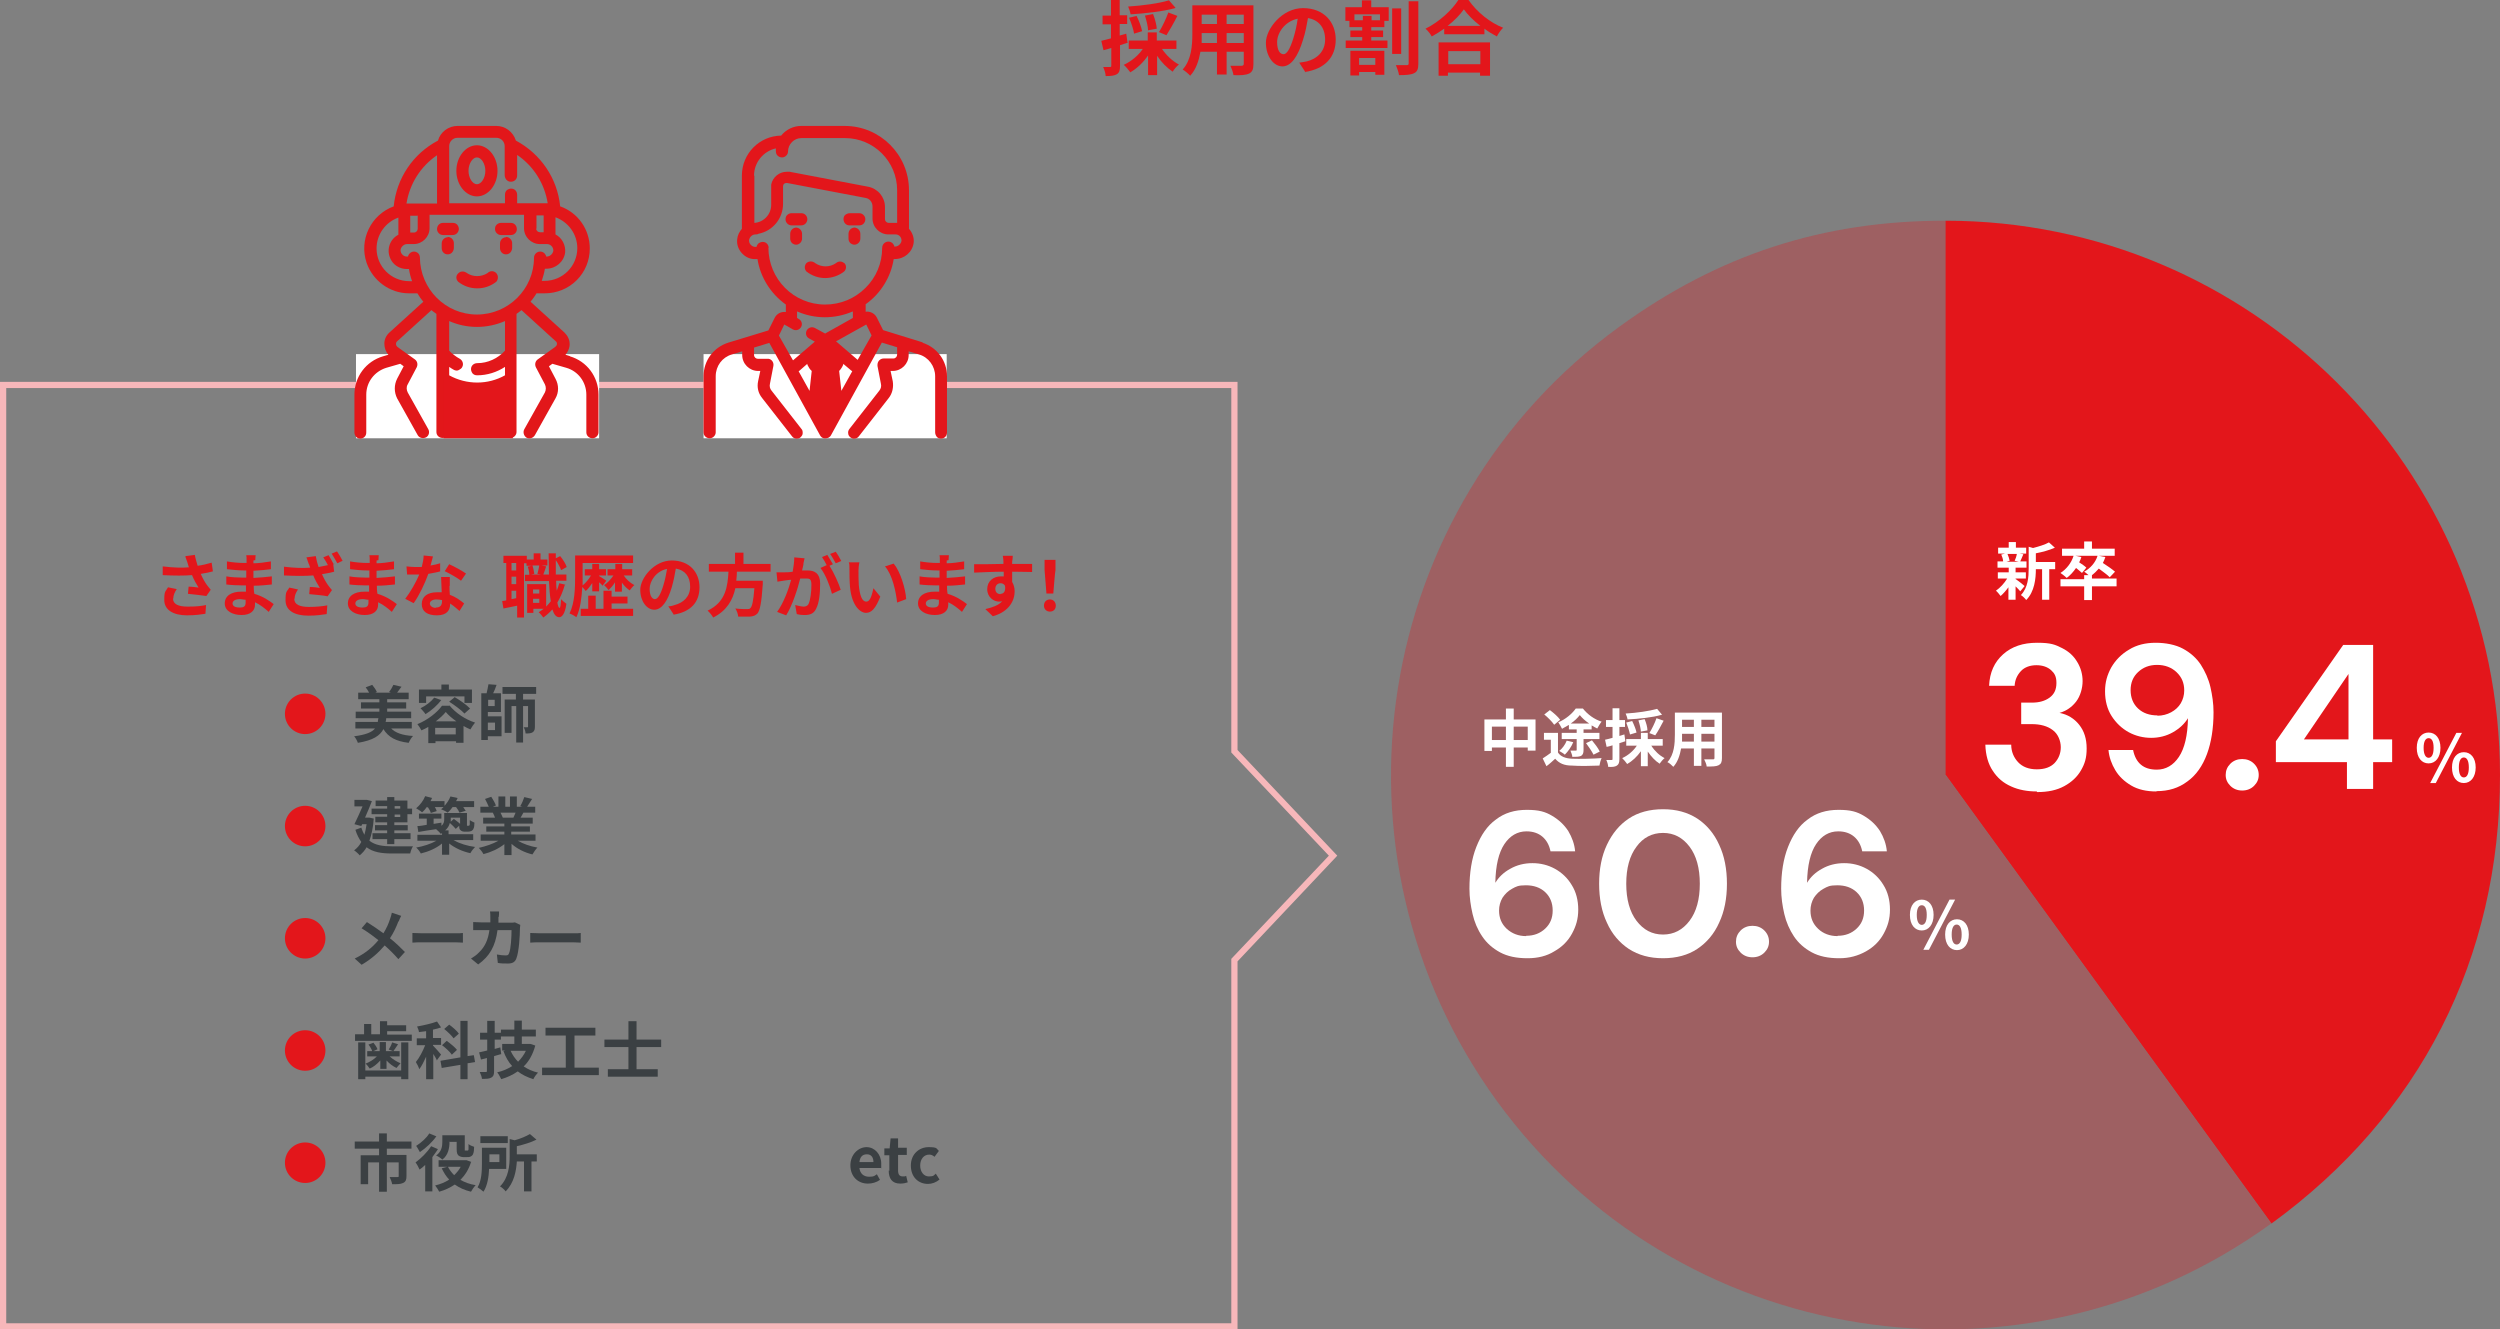<?xml version="1.0" encoding="UTF-8"?>
<svg xmlns="http://www.w3.org/2000/svg" xmlns:xlink="http://www.w3.org/1999/xlink" version="1.1" viewBox="0 0 802 426.5">
  <rect x="0" y="0" width="802" height="426.5" fill="#808080" stroke="none"/>
  <defs>
    <style>
      .cls-1 {
        fill: none;
      }

      .cls-2 {
        fill: #e2171a;
      }

      .cls-3 {
        fill: #3b4043;
      }

      .cls-4 {
        fill: #f7b7ba;
      }

      .cls-5, .cls-6 {
        isolation: isolate;
      }

      .cls-7 {
        fill: #fff;
      }

      .cls-8, .cls-6 {
        fill: #e3161b;
      }

      .cls-9 {
        clip-path: url(#clippath);
      }

      .cls-6 {
        opacity: .3;
      }
    </style>
    <clipPath id="clippath">
      <rect class="cls-1" x="91.4" y="222.5" width="13" height="162"/>
    </clipPath>
  </defs>
  <!-- Generator: Adobe Illustrator 28.6.0, SVG Export Plug-In . SVG Version: 1.2.0 Build 709)  -->
  <g>
    <g id="_レイヤー_1" data-name="レイヤー_1">
      <g>
        <g>
          <path class="cls-1" d="M0,426.5V122.5h397v118.1l32,33.9-32,33.9v118.1H0Z"/>
          <path class="cls-4" d="M395,424.5v-116.9l31.3-33.1-31.3-33.1v-116.9H2v300h393M397,426.5H0V122.5h397v118.1l32,33.9-32,33.9v118.1Z"/>
          <path class="cls-3" d="M125.4,233.6c1.4,1.5,3.7,2.3,7.1,2.5-.5.5-1.1,1.5-1.4,2.2-4.1-.5-6.5-1.8-8.1-4.4-1.1,2.1-3.3,3.6-8.2,4.4-.2-.6-.7-1.6-1.2-2.1,3.8-.5,5.7-1.3,6.7-2.5h-6.3v-2.1h7.2c0-.4.1-.8.2-1.2h-7.3v-2.1h7.6v-1h-5.9v-2h5.9v-1h-6.8v-2.1h3.5c-.3-.6-.7-1.2-1.1-1.7l2.1-.8c.6.7,1.2,1.6,1.5,2.3l-.5.2h5l-.6-.2c.5-.6,1.1-1.6,1.4-2.3l2.6.6c-.5.7-1,1.3-1.4,1.9h3.7v2.1h-6.9v1h6.1v2h-6.1v1h7.7v2.1h-8c0,.4-.1.8-.2,1.2h8.4v2.1h-6.6Z"/>
          <path class="cls-3" d="M144.1,226.2c2.1,2.6,5.2,4.6,8.3,5.6-.5.6-1.1,1.5-1.5,2.2-.7-.3-1.5-.7-2.2-1.1v5.4h-2.4v-.5h-6.6v.6h-2.3v-5.2c-.7.4-1.5.8-2.2,1.1-.3-.6-.9-1.5-1.3-2,3.3-1.3,6.4-3.8,7.9-5.9h2.4ZM136.7,225.5h-2.3v-4.3h7.2v-1.6h2.4v1.6h7.4v4.3h-2.4v-2.1h-12.3v2.1ZM141.6,224.5c-1.3,1.8-3.3,3.5-5.1,4.6-.3-.5-1.2-1.5-1.6-1.9,1.7-.8,3.4-2.1,4.4-3.4l2.3.8ZM146.2,235.6v-2.1h-6.6v2.1h6.6ZM146.4,231.4c-1.4-1-2.6-2-3.4-3-.8,1-1.9,2-3.2,3h6.6ZM145.8,223.6c1.7,1,3.9,2.5,5,3.7l-1.8,1.6c-1-1.1-3.2-2.7-4.9-3.8l1.7-1.4Z"/>
          <path class="cls-3" d="M156.5,229.8h4.4v6.4h-4.4v1.2h-2.1v-15h1.7c.2-1,.5-2.1.6-2.9l2.6.2c-.3.9-.7,1.9-1.1,2.7h2.5v6h-4.2v1.3ZM158.7,224.5h-2.1v2h2.1v-2ZM156.5,231.8v2.4h2.3v-2.4h-2.3ZM167.8,222.6v1.8h3.8v8.6c0,.9-.1,1.5-.7,1.9-.6.4-1.3.4-2.3.4,0-.6-.3-1.5-.6-2,.5,0,1,0,1.2,0s.2,0,.2-.3v-6.5h-1.6v11.7h-2.2v-11.7h-1.5v8.6h-2.2v-10.7h3.6v-1.8h-4.3v-2.2h10.8v2.2h-4.3Z"/>
          <path class="cls-3" d="M119.9,262.6c-.2,2.9-.7,5.2-1.4,7.1,1.9,1.5,4.4,1.8,7.3,1.8,1.2,0,5.2,0,6.7,0-.4.5-.8,1.7-.9,2.3h-5.8c-3.4,0-6.1-.4-8.2-2-.6,1.1-1.4,1.9-2.2,2.6-.4-.5-1.3-1.3-1.8-1.6.9-.7,1.7-1.5,2.3-2.7-.7-1-1.4-2.3-1.9-3.9l1.9-.7c.3.9.6,1.6,1,2.3.3-1,.5-2.1.7-3.4h-1.4l-.3.6-2.2-.6c.9-1.8,1.8-3.9,2.6-5.7h-2.6v-2.1h4c0,0,1.6.4,1.6.4-.6,1.6-1.4,3.5-2.2,5.3h1.4c0,0,1.4.3,1.4.3ZM124.2,258.6h-3.7v-1.8h3.7v-1.1h2.3v1.1h4.2v2.6h1.5v1.8h-1.5v2.6h-4.2v.9h4.3v1.7h-4.3v.9h5.2v1.9h-5.2v1.6h-2.3v-1.6h-4.7v-1.9h4.7v-.9h-3.9v-1.7h3.9v-.9h-3.8v-1.8h3.8v-.8h-5v-1.8h5v-.8ZM126.6,258.6v.8h1.8v-.8h-1.8ZM128.4,261.3h-1.8v.8h1.8v-.8Z"/>
          <path class="cls-3" d="M137,258.8c-.5.7-1,1.3-1.6,1.8-.4-.4-1.4-1-1.9-1.3,1.2-1,2.3-2.4,2.9-3.9l2.2.6c-.1.3-.3.6-.5,1h4.5v1.5c.8-.9,1.5-1.9,1.9-3l2.3.5c-.1.3-.3.7-.5,1h5.8v1.9h-3.5c.3.4.6.9.8,1.2l-2,.6c-.2-.5-.6-1.2-1.1-1.8h-1.1c-.5.7-1,1.3-1.6,1.8-.5-.4-1.5-.9-2.1-1.1.3-.2.5-.4.8-.7h-2.8c.3.5.5.9.6,1.3l-1.9.6c-.1-.5-.5-1.2-.9-1.8h-.3ZM145.7,269.6c1.7,1,4.3,1.8,6.7,2.1-.5.5-1.2,1.4-1.5,2-2.4-.5-4.9-1.6-6.8-3.1v3.6h-2.3v-3.6c-1.8,1.5-4.3,2.6-6.8,3.2-.3-.6-1-1.5-1.5-1.9,2.3-.4,4.8-1.2,6.5-2.2h-6.1v-1.9h7.9v-.5c-.1,0-.2.1-.4.2-.3-.4-1-1.1-1.5-1.5-2.1.3-4.1.6-5.7.9l-.3-1.9c.8,0,1.9-.2,3-.4v-2h-2.5v-1.6h7.2v1.6h-2.5v1.7l2.5-.4v1c.8-.6.9-1.4.9-2.1v-2h7.3v3.5c0,.3,0,.5,0,.6,0,0,0,0,.2,0h.3c.1,0,.2,0,.2,0,0,0,.1-.2.2-.4,0-.2,0-.7,0-1.4.4.3,1.1.6,1.5.8,0,.8-.1,1.6-.3,1.9-.1.4-.4.6-.7.8-.3.1-.7.2-1.1.2h-1c-.5,0-1-.1-1.4-.5-.3-.3-.4-.6-.4-1.4l-1.1,1c-.4-.5-1.2-1.3-1.9-1.9-.2.9-.7,1.7-1.5,2.4h1.1v1.2h7.9v1.9h-6.3ZM144.6,262.3v.5c0,.3,0,.5,0,.8l1-.9c.6.5,1.4,1,2,1.6v-2h-2.9Z"/>
          <path class="cls-3" d="M166.1,269.7c1.7,1,4,1.8,6.3,2.2-.5.5-1.2,1.5-1.6,2.2-2.5-.6-4.9-1.8-6.7-3.4v3.6h-2.3v-3.5c-1.9,1.5-4.3,2.6-6.7,3.2-.3-.6-1-1.5-1.5-2,2.2-.5,4.6-1.3,6.3-2.3h-5.7v-2h7.6v-.9h-5.8v-1.7h5.8v-.9h-6.8v-1.9h3.8c-.2-.5-.4-1.1-.7-1.6h.2s-4.2,0-4.2,0v-1.9h2.7c-.3-.8-.8-1.7-1.2-2.5l2-.7c.6.9,1.2,2,1.5,2.8l-1,.4h1.8v-3.3h2.2v3.3h1.5v-3.3h2.2v3.3h1.8l-.7-.2c.5-.8,1-2,1.3-2.9l2.5.6c-.6.9-1.1,1.8-1.6,2.5h2.6v1.9h-3.8c-.3.6-.6,1.1-.9,1.6h3.9v1.9h-6.9v.9h6v1.7h-6v.9h7.8v2h-5.8ZM160.6,260.8c.3.5.5,1.1.7,1.5h-.3c0,0,3.7,0,3.7,0,.2-.5.5-1.1.7-1.6h-4.8Z"/>
          <path class="cls-3" d="M127.8,295.6c-.6,1.6-1.5,3.6-2.7,5.4,1.8,1.4,3.4,3,4.8,4.4l-2.1,2.3c-1.4-1.6-2.8-3-4.4-4.4-1.8,2.1-4.1,4.3-7.4,6.2l-2.2-2c3.3-1.6,5.6-3.5,7.6-5.9-1.4-1.1-3.4-2.6-5.4-3.8l1.7-2c1.6,1,3.7,2.4,5.3,3.6,1-1.6,1.7-3.2,2.2-4.8.2-.5.4-1.3.5-1.8l3,1c-.3.5-.6,1.3-.8,1.8Z"/>
          <path class="cls-3" d="M135.5,299.4h10.7c.9,0,1.8,0,2.3-.1v3.1c-.5,0-1.5-.1-2.3-.1h-10.7c-1.1,0-2.5,0-3.2.1v-3.1c.7,0,2.2.1,3.2.1Z"/>
          <path class="cls-3" d="M159.9,294.2c0,.6,0,1.2,0,1.8h3.8c.5,0,1,0,1.5-.1l1.7.8c0,.3-.1.8-.1,1.1,0,2.2-.3,7.7-1.2,9.8-.4,1-1.2,1.5-2.6,1.5s-2.3,0-3.3-.2l-.3-2.7c1,.2,2,.3,2.8.3s.9-.2,1.1-.7c.6-1.3.8-5.3.8-7.4h-4.5c-.7,5.3-2.6,8.4-6.2,11l-2.3-1.9c.8-.5,1.8-1.1,2.6-2,1.9-1.8,2.9-4.1,3.3-7.1h-2.6c-.7,0-1.8,0-2.6,0v-2.6c.8,0,1.9.1,2.6.1h2.9c0-.6,0-1.1,0-1.7s0-1.4-.1-1.8h2.9c0,.5,0,1.3-.1,1.8Z"/>
          <path class="cls-3" d="M173.3,299.4h10.7c.9,0,1.8,0,2.3-.1v3.1c-.5,0-1.5-.1-2.3-.1h-10.7c-1.1,0-2.5,0-3.2.1v-3.1c.7,0,2.2.1,3.2.1Z"/>
          <path class="cls-3" d="M132.1,331.8v2.1h-18.2v-2.1h2.9v-3.3h2.3v3.3h2.8v-4.2h2.3v1.3h6.1v1.9h-6.1v1.1h7.9ZM128.7,334.4h2.3v11.8h-2.3v-.8h-11.5v.8h-2.3v-11.8h2.3v9h11.5v-9ZM121.9,340.3c-1,1.1-2.1,2-3.3,2.5-.3-.5-.9-1.2-1.3-1.6,1.3-.5,2.6-1.3,3.6-2.3h-3.1v-1.7h1.6c-.2-.6-.7-1.5-1.2-2.1l1.6-.6c.5.6,1.1,1.5,1.3,2.1l-1.3.6h2v-2.9h2v2.9h2.3l-1.4-.5c.4-.6.9-1.6,1.1-2.3l1.9.6c-.5.8-1.1,1.6-1.5,2.2h2v1.7h-3.2c1,.9,2.3,1.7,3.5,2.2-.4.4-1,1.1-1.3,1.5-1.1-.5-2.3-1.4-3.2-2.4v2.7h-2v-2.7Z"/>
          <path class="cls-3" d="M140.2,340.3c-.2-.6-.7-1.4-1.2-2.2v8.1h-2.3v-7.2c-.7,1.5-1.4,3-2.2,4-.2-.7-.7-1.7-1.1-2.3,1.1-1.3,2.2-3.4,3-5.4h-2.7v-2.2h3v-2.3c-.8.1-1.5.2-2.3.3,0-.5-.4-1.3-.6-1.8,2.3-.4,4.8-1,6.4-1.6l1.3,1.9c-.8.3-1.7.5-2.6.7v2.7h2.6v2.2h-2.6v.2c.6.6,2.2,2.4,2.6,2.9l-1.4,1.9ZM150,341.2v5h-2.3v-4.6l-6,1-.4-2.3,6.4-1.1v-11.7h2.3v11.3l2-.3.4,2.2-2.4.4ZM145,338.4c-.6-.9-2-2.2-3.2-3.1l1.5-1.4c1.1.8,2.6,2,3.3,2.9l-1.6,1.5ZM145.5,333.1c-.6-.9-1.9-2.1-3-3l1.6-1.4c1.1.8,2.5,2,3.1,2.9l-1.7,1.5Z"/>
          <path class="cls-3" d="M160.6,338.2c-.7.2-1.4.4-2.1.6v4.8c0,1.2-.2,1.7-.9,2.1-.7.4-1.6.4-3,.4,0-.6-.4-1.5-.7-2.2.8,0,1.6,0,1.9,0s.4,0,.4-.4v-4.1l-1.9.5-.6-2.3c.7-.2,1.6-.3,2.6-.6v-3.5h-2.3v-2.2h2.3v-3.8h2.4v3.8h2v2.2h-2v3l1.8-.5.3,2.2ZM171.7,335.5c-.8,2.8-2,5-3.7,6.6,1.3.9,2.9,1.6,4.6,2-.5.5-1.2,1.4-1.5,2.1-1.9-.6-3.6-1.4-5-2.5-1.6,1.1-3.3,1.9-5.3,2.5-.3-.6-.8-1.6-1.3-2.2,1.8-.4,3.4-1.1,4.8-2-1.2-1.3-2.1-2.9-2.8-4.8l.6-.2h-1v-2.1h3.9v-2.4h-4.3v-2.2h4.3v-2.9h2.4v2.9h4.5v2.2h-4.5v2.4h2.8c0,0,1.5.5,1.5.5ZM163.8,337.1c.6,1.3,1.4,2.5,2.4,3.5,1-1,1.9-2.2,2.5-3.5h-4.9Z"/>
          <path class="cls-3" d="M192.1,342.5v2.4h-18.2v-2.4h7.6v-10.3h-6.5v-2.5h16v2.5h-6.7v10.3h7.8Z"/>
          <path class="cls-3" d="M204.2,335.9v7.1h6.8v2.4h-16v-2.4h6.6v-7.1h-7.7v-2.4h7.7v-5.9h2.6v5.9h7.9v2.4h-7.9Z"/>
          <path class="cls-3" d="M124.1,368.4v2.1h6.3v6.8c0,1.1-.2,1.8-1.1,2.2-.8.4-2,.4-3.5.4-.1-.7-.5-1.7-.8-2.3,1,0,2.2,0,2.5,0s.4,0,.4-.3v-4.4h-3.8v9.4h-2.5v-9.4h-3.5v7h-2.4v-9.3h5.9v-2.1h-7.8v-2.3h7.8v-2.6h2.5v2.6h7.9v2.3h-8Z"/>
          <path class="cls-3" d="M140.5,368.6c-.5.9-1.2,1.7-1.8,2.6v11h-2.3v-8.5c-.6.6-1.2,1.1-1.8,1.5-.2-.5-.9-1.8-1.3-2.3,1.8-1.3,3.8-3.3,5-5.2l2.1.9ZM140,364.5c-1.3,1.9-3.4,3.8-5.3,5.1-.3-.5-.8-1.5-1.2-2,1.6-1,3.4-2.6,4.2-4l2.2.9ZM151.1,372.8c-.7,2.3-1.9,4.2-3.4,5.7,1.4.8,3,1.4,4.9,1.7-.5.5-1.2,1.5-1.5,2.1-2.1-.5-3.8-1.3-5.2-2.3-1.5,1-3.2,1.8-5,2.3-.3-.6-.9-1.5-1.3-2,1.6-.4,3.2-1,4.5-1.9-1-1-1.7-2.2-2.4-3.6l1.8-.5h-2.8v-2.1h9c0,0,1.6.6,1.6.6ZM144.2,366.4c0,1.8-.4,4.2-2.3,5.6-.4-.4-1.4-1.1-2-1.3,1.8-1.3,2-3,2-4.4v-2.1h7.2v4.3c0,.4,0,.5,0,.6,0,0,.2,0,.3,0h.4c0,0,.2,0,.3,0,0,0,.2-.2.2-.4,0-.3,0-.9,0-1.7.4.4,1.2.7,1.8.9,0,.8-.1,1.8-.3,2.2-.1.4-.4.7-.8.9-.3.2-.8.2-1.2.2h-1.2c-.5,0-1.1-.2-1.5-.5-.4-.4-.6-.8-.6-2.1v-2.3h-2.6ZM143.7,374.3c.5,1,1.2,1.9,2,2.7.8-.8,1.6-1.7,2.1-2.7h-4.1Z"/>
          <path class="cls-3" d="M156.9,375c-.1,2.4-.5,5.3-1.8,7.3-.4-.4-1.4-1.1-1.9-1.4,1.3-2.1,1.4-5.3,1.4-7.6v-5.1h7.8v6.8h-5.5ZM162.9,366.7h-8.8v-2.2h8.8v2.2ZM157,370.3v2.5h3.2v-2.5h-3.2ZM172.3,372.6h-1.8v9.6h-2.4v-9.6h-2.3c-.2,3.1-.9,6.9-3.6,9.6-.3-.5-1.2-1.3-1.8-1.6,2.8-2.8,3.1-6.8,3.1-9.7v-5.5l1.6.4c1.9-.5,3.7-1.3,4.9-2l2.1,1.8c-1.8.9-4.1,1.6-6.3,2.1v2.6h6.4v2.3Z"/>
          <path class="cls-3" d="M272.8,373.9c0-3.6,2.6-5.9,5.2-5.9s4.7,2.3,4.7,5.3,0,1.1-.1,1.4h-6.9c.2,1.8,1.4,2.8,3.1,2.8s1.7-.3,2.5-.8l1,1.8c-1.1.8-2.5,1.2-3.9,1.2-3.1,0-5.6-2.2-5.6-5.9ZM280.2,372.8c0-1.5-.7-2.5-2.1-2.5s-2.2.8-2.4,2.5h4.6Z"/>
          <path class="cls-3" d="M285.3,375.6v-5h-1.6v-2.2h1.7c0-.1.3-3.2.3-3.2h2.4v3h2.8v2.3h-2.8v5c0,1.3.5,1.9,1.5,1.9s.8-.1,1.1-.2l.5,2.1c-.6.2-1.4.4-2.4.4-2.7,0-3.7-1.7-3.7-4.2Z"/>
          <path class="cls-3" d="M292.2,373.9c0-3.7,2.7-5.9,5.7-5.9s2.4.5,3.3,1.2l-1.4,1.9c-.6-.5-1.1-.7-1.7-.7-1.7,0-2.9,1.4-2.9,3.5s1.2,3.5,2.8,3.5,1.6-.4,2.2-.9l1.2,1.9c-1.1.9-2.4,1.4-3.7,1.4-3.1,0-5.5-2.2-5.5-5.9Z"/>
          <path id="_パス_2387" data-name="パス_2387" class="cls-6" d="M624.1,248.6l104.5,143.9c-79.5,57.7-190.7,40.1-248.4-39.3-57.7-79.5-40.1-190.7,39.3-248.4,31.8-23.1,65.2-34,104.5-34v177.8Z"/>
          <path id="_パス_2389" data-name="パス_2389" class="cls-8" d="M624.1,248.6V70.8c98.2,0,177.8,79.6,177.9,177.8h0c0,58.9-25.6,109.2-73.3,143.9l-104.5-143.9Z"/>
          <path class="cls-7" d="M646.7,185.8c.7.5,2.4,1.8,2.8,2.2l-1.4,1.7c-.3-.4-.9-1-1.5-1.6v4.3h-2.3v-4c-.8,1.1-1.7,2.1-2.5,2.8-.4-.5-1-1.3-1.5-1.7,1.3-.9,2.7-2.4,3.6-3.9h-3v-2h3.5v-1.5h-3.6v-2h1.8c0-.7-.3-1.5-.6-2.2l1.2-.3h-2.2v-1.9h3.4v-1.8h2.3v1.8h3.3v1.9h-2.1l1.2.2c-.4.9-.7,1.7-1,2.3h2v2h-3.5v1.5h3.3v2h-3.3v.2ZM644,177.7c.3.7.6,1.6.7,2.2l-1,.3h3.9l-1.3-.3c.3-.6.6-1.5.7-2.2h-3ZM659.3,182.6h-1.9v9.8h-2.3v-9.8h-2c0,3-.4,7.2-3.1,9.9-.3-.5-1.2-1.3-1.7-1.6,2.3-2.4,2.5-5.8,2.5-8.6v-6.9l1.4.4c1.9-.5,3.9-1.1,5.1-1.8l1.9,1.7c-1.8.8-4,1.4-6.1,1.8v2.8h6.2v2.2Z"/>
          <path class="cls-7" d="M679,188.1h-7.9v4.4h-2.5v-4.4h-7.6v-2.3h7.6v-1.3h1.4c-.5-.4-1-.9-1.4-1.1,2-1.1,3.6-2.9,4.3-5.1h-7.1l1.9.4c-.2.6-.4,1.2-.7,1.7.8.5,1.8,1.2,2.3,1.7l-1.4,1.7c-.4-.4-1.2-1-1.9-1.6-.9,1.3-1.9,2.4-3,3.2-.4-.4-1.4-1.2-2-1.6,1.9-1.2,3.5-3.2,4.2-5.5h-3.7v-2.3h7.1v-2.3h2.5v2.3h7.3v2.3h-5.1l2.1.4c-.2.7-.5,1.3-.8,1.9,1.4.9,3,2,3.9,2.8l-1.7,1.8c-.7-.8-2.2-1.8-3.5-2.8-.7.8-1.4,1.5-2.2,2.1v1.1h7.9v2.3Z"/>
          <path class="cls-7" d="M775.3,239.9c0-3.1,1.6-4.9,3.8-4.9s3.8,1.8,3.8,4.9-1.6,5-3.8,5-3.8-1.8-3.8-5ZM780.7,239.9c0-2.3-.7-3.1-1.6-3.1s-1.6.9-1.6,3.1.7,3.2,1.6,3.2,1.6-.9,1.6-3.2ZM788,235.1h1.8l-8.4,16.1h-1.8l8.4-16.1ZM786.6,246.2c0-3.1,1.6-4.9,3.8-4.9s3.8,1.8,3.8,4.9-1.6,5-3.8,5-3.8-1.8-3.8-5ZM792,246.2c0-2.3-.7-3.2-1.6-3.2s-1.6.9-1.6,3.2.7,3.2,1.6,3.2,1.6-.9,1.6-3.2Z"/>
          <path class="cls-7" d="M653.4,253.9c-3,0-5.8-.5-8.2-1.6-2.5-1.1-4.4-2.7-5.9-5-1.5-2.2-2.3-5.1-2.4-8.4h8.3c0,2.2.8,4.1,2.2,5.6,1.4,1.5,3.4,2.3,6,2.3s4.4-.7,5.7-2c1.3-1.4,2-3.1,2-5.1s-.9-4.3-2.6-5.5c-1.7-1.3-4-1.9-6.7-1.9h-3.4v-6.9h3.5c2.2,0,4.1-.5,5.6-1.6,1.5-1.1,2.2-2.6,2.2-4.7s-.6-3.1-1.7-4.1c-1.1-1-2.7-1.6-4.7-1.6s-3.8.6-5,1.9c-1.2,1.3-1.9,2.8-2,4.7h-8.2c.2-4.3,1.7-7.6,4.5-10.1,2.8-2.5,6.4-3.7,10.9-3.7s5.8.6,8,1.7c2.2,1.1,3.8,2.6,4.9,4.5,1.1,1.8,1.7,3.9,1.7,6.1s-.7,4.8-2.1,6.6c-1.4,1.8-3.2,3-5.3,3.6,2.6.5,4.7,1.8,6.3,3.8,1.6,2,2.4,4.5,2.4,7.6s-.6,4.9-1.8,7c-1.2,2.1-3,3.8-5.4,5.1-2.4,1.3-5.2,1.9-8.7,1.9Z"/>
          <path class="cls-7" d="M691.8,253.9c-3.2,0-5.9-.6-8.1-1.9s-3.9-2.9-5.1-4.9c-1.2-2-2-4.2-2.2-6.5h7.9c.4,2,1.2,3.6,2.5,4.7,1.3,1.1,3,1.6,5.1,1.6,2.9,0,5.3-1.4,7.1-4.1,1.8-2.7,2.8-6.8,2.9-12.4-1.1,1.8-2.7,3.3-4.8,4.5-2.1,1.2-4.5,1.8-7,1.8s-5-.6-7.2-1.8c-2.2-1.2-4.1-3-5.5-5.2-1.4-2.2-2.1-4.9-2.1-7.9s.7-5.3,2-7.7c1.4-2.4,3.3-4.3,5.7-5.7,2.4-1.5,5.3-2.2,8.5-2.2s6.4.6,8.8,1.9c2.4,1.3,4.3,3,5.7,5.1,1.4,2.2,2.5,4.6,3.1,7.2.6,2.6,1,5.3,1,8.1,0,5.1-.7,9.6-2.1,13.4s-3.5,6.8-6.3,8.8c-2.8,2.1-6,3.1-9.9,3.1ZM692.1,229.6c1.6,0,3.1-.4,4.4-1.1,1.3-.7,2.4-1.7,3.1-2.9.7-1.2,1.1-2.6,1.1-4.1,0-2.4-.8-4.3-2.5-5.9-1.6-1.5-3.7-2.3-6.2-2.3s-4.5.8-6.1,2.3c-1.6,1.5-2.4,3.4-2.4,5.8s.8,4.4,2.4,5.9c1.6,1.5,3.7,2.2,6.2,2.2Z"/>
          <path class="cls-7" d="M719.3,253.6c-1.5,0-2.8-.5-3.8-1.5-1-1-1.5-2.1-1.5-3.5s.5-2.6,1.5-3.6,2.3-1.5,3.8-1.5,2.8.5,3.8,1.5,1.5,2.2,1.5,3.6-.5,2.5-1.5,3.5c-1,1-2.3,1.5-3.8,1.5Z"/>
          <path class="cls-7" d="M752.9,253.1v-8.6h-22.8v-6.7l21.6-30.9h9.6v30.3h6.1v7.3h-6.1v8.6h-8.4ZM739.1,237.2h14.3v-21l-14.3,21Z"/>
          <path class="cls-7" d="M492.6,230.8v10h-2.5v-1h-4.5v6.2h-2.5v-6.2h-4.5v1.1h-2.4v-10.1h6.9v-3.5h2.5v3.5h7ZM483.1,237.4v-4.3h-4.5v4.3h4.5ZM490.1,237.4v-4.3h-4.5v4.3h4.5Z"/>
          <path class="cls-7" d="M499.8,241.4c.8,1.3,2.4,1.9,4.5,2,2.3.1,6.9,0,9.5-.2-.3.6-.6,1.7-.7,2.4-2.4.1-6.4.2-8.8,0-2.5,0-4.1-.7-5.4-2.2-.9.8-1.7,1.6-2.8,2.4l-1.2-2.5c.8-.5,1.8-1.2,2.6-1.8v-4.2h-2.2v-2.2h4.5v6.3ZM498.5,232.4c-.6-.9-2-2.3-3.1-3.2l1.8-1.4c1.2.9,2.6,2.1,3.3,3.1l-1.9,1.6ZM503.2,232.6c-.7.4-1.4.8-2.1,1.2-.3-.6-.8-1.5-1.2-2.1,2.3-.9,4.5-2.8,5.6-4.4h2.3c1.5,1.9,3.7,3.5,6,4.2-.5.6-1,1.5-1.4,2.2-.6-.3-1.2-.6-1.8-1v1.3h-2.6v1.1h5.1v2h-5.1v3.5c0,1-.2,1.5-.8,1.9-.7.3-1.6.3-2.8.3,0-.6-.4-1.4-.6-2,.7,0,1.5,0,1.7,0s.3,0,.3-.3v-3.4h-4.8v-2h4.8v-1.1h-2.5v-1.4ZM504.7,238.1c-.6,1.5-1.7,3-2.7,4-.4-.4-1.3-.9-1.8-1.2,1-.8,1.9-2,2.4-3.3l2.1.5ZM509.8,232.1c-1.2-.8-2.3-1.8-3-2.7-.7.9-1.7,1.9-2.9,2.7h5.8ZM510.7,237.5c.9,1.1,2,2.5,2.5,3.6l-2,1c-.5-1-1.5-2.5-2.4-3.7l1.9-.9Z"/>
          <path class="cls-7" d="M521.4,237.8c-.6.2-1.3.4-1.9.6v5.1c0,1.1-.2,1.7-.8,2.1-.6.4-1.5.5-2.8.4,0-.6-.3-1.6-.6-2.2.7,0,1.4,0,1.7,0,.2,0,.3,0,.3-.3v-4.4c-.7.2-1.3.4-1.9.5l-.5-2.3c.7-.1,1.5-.4,2.4-.6v-3.5h-2.1v-2.2h2.1v-3.8h2.2v3.8h1.8v2.2h-1.8v2.9l1.6-.5.3,2.1ZM529.8,239.3c1,1.6,2.6,3.1,4.2,3.9-.5.4-1.2,1.2-1.6,1.8-1.4-.9-2.7-2.3-3.8-3.9v4.7h-2.2v-4.8c-1.2,1.7-2.8,3.2-4.4,4.1-.4-.6-1.1-1.4-1.6-1.9,1.8-.8,3.6-2.3,4.7-4h-3.4v-2.1h4.7v-2h2.2v2h4.8v2.1h-3.7ZM533.1,229.3c-3.1.9-7.4,1.3-11,1.5,0-.5-.4-1.4-.6-1.9,3.6-.2,7.6-.8,10.1-1.5l1.6,1.9ZM522.9,235.6c-.2-1-.7-2.6-1.2-3.8l1.9-.5c.6,1.2,1.2,2.7,1.4,3.7l-2,.6ZM526.4,234.8c0-.9-.4-2.5-.8-3.7l2-.4c.5,1.2.9,2.6.9,3.6l-2.1.4ZM529.1,235.2c.8-1.3,1.8-3.3,2.3-4.8l2.3.8c-.9,1.7-1.9,3.6-2.7,4.7l-1.8-.7Z"/>
          <path class="cls-7" d="M552.4,243.2c0,1.3-.3,1.9-1.1,2.3-.8.4-2,.4-3.8.4,0-.6-.5-1.7-.8-2.3,1.1,0,2.4,0,2.8,0s.5-.1.5-.5v-3h-4.2v5.6h-2.4v-5.6h-4.1c-.4,2.2-1.1,4.4-2.5,5.9-.4-.4-1.3-1.3-1.9-1.5,2.2-2.4,2.4-6,2.4-8.8v-7.1h15.1v14.5ZM543.4,237.9v-2.5h-3.8v.4c0,.6,0,1.4,0,2.1h3.8ZM539.6,230.9v2.3h3.8v-2.3h-3.8ZM550,230.9h-4.2v2.3h4.2v-2.3ZM550,237.9v-2.5h-4.2v2.5h4.2Z"/>
          <path class="cls-7" d="M612.7,293.5c0-3.1,1.6-4.9,3.8-4.9s3.8,1.8,3.8,4.9-1.6,5-3.8,5-3.8-1.8-3.8-5ZM618.1,293.5c0-2.3-.7-3.1-1.6-3.1s-1.6.9-1.6,3.1.7,3.2,1.6,3.2,1.6-.9,1.6-3.2ZM625.4,288.6h1.8l-8.4,16.1h-1.8l8.4-16.1ZM624,299.8c0-3.1,1.6-4.9,3.8-4.9s3.8,1.8,3.8,4.9-1.6,5-3.8,5-3.8-1.8-3.8-5ZM629.3,299.8c0-2.3-.7-3.2-1.6-3.2s-1.6.9-1.6,3.2.7,3.2,1.6,3.2,1.6-.9,1.6-3.2Z"/>
          <path class="cls-7" d="M490,307.4c-3.5,0-6.4-.6-8.8-1.9s-4.3-3-5.7-5.1c-1.5-2.2-2.5-4.6-3.1-7.2s-1-5.3-1-8.1c0-5.1.7-9.6,2.2-13.4,1.5-3.8,3.5-6.8,6.3-8.8,2.7-2.1,6-3.1,9.9-3.1s5.9.6,8.1,1.9c2.2,1.3,3.9,2.9,5.2,4.9,1.2,2,2,4.2,2.2,6.5h-7.9c-.4-2-1.3-3.6-2.6-4.7s-3-1.7-5.1-1.7c-2.9,0-5.3,1.4-7.1,4.1-1.8,2.7-2.8,6.8-2.9,12.4,1.1-1.8,2.6-3.3,4.8-4.5,2.1-1.2,4.5-1.8,7.1-1.8s5,.6,7.2,1.8c2.2,1.2,4.1,3,5.4,5.2,1.4,2.2,2.1,4.9,2.1,7.9s-.7,5.3-2,7.7c-1.3,2.4-3.2,4.3-5.7,5.7-2.4,1.5-5.3,2.2-8.5,2.2ZM489.6,300.2c2.5,0,4.5-.8,6.1-2.3,1.6-1.5,2.4-3.4,2.4-5.8s-.8-4.4-2.4-5.9c-1.6-1.5-3.7-2.2-6.2-2.2s-3.1.4-4.4,1.1c-1.3.7-2.3,1.7-3.1,2.9-.7,1.2-1.1,2.6-1.1,4.1,0,2.4.8,4.3,2.5,5.9,1.7,1.5,3.7,2.3,6.2,2.3Z"/>
          <path class="cls-7" d="M533.5,307.4c-4.3,0-7.9-1-11-3-3-2-5.4-4.8-7-8.4-1.7-3.6-2.5-7.8-2.5-12.5s.8-8.9,2.5-12.5c1.7-3.6,4-6.4,7-8.4,3-2,6.7-3,11-3s7.9,1,11,3c3,2,5.4,4.8,7,8.4,1.7,3.6,2.5,7.8,2.5,12.5s-.8,8.9-2.5,12.5c-1.6,3.6-4,6.4-7,8.4-3,2-6.7,3-11,3ZM533.5,299.8c3.5,0,6.3-1.5,8.5-4.4,2.2-2.9,3.3-6.9,3.3-11.9s-1.1-9-3.3-11.9c-2.2-2.9-5-4.4-8.5-4.4s-6.4,1.5-8.5,4.4c-2.2,2.9-3.3,6.9-3.3,11.9s1.1,9,3.3,11.9c2.2,2.9,5,4.4,8.5,4.4Z"/>
          <path class="cls-7" d="M562.2,307.1c-1.5,0-2.8-.5-3.8-1.5-1-1-1.5-2.1-1.5-3.5s.5-2.6,1.5-3.6,2.3-1.5,3.8-1.5,2.8.5,3.8,1.5c1,1,1.5,2.2,1.5,3.6s-.5,2.5-1.5,3.5c-1,1-2.3,1.5-3.8,1.5Z"/>
          <path class="cls-7" d="M590,307.4c-3.5,0-6.4-.6-8.8-1.9s-4.3-3-5.7-5.1-2.5-4.6-3.1-7.2c-.6-2.6-1-5.3-1-8.1,0-5.1.7-9.6,2.2-13.4s3.5-6.8,6.3-8.8c2.7-2.1,6-3.1,9.9-3.1s5.9.6,8.1,1.9,3.9,2.9,5.2,4.9c1.2,2,2,4.2,2.2,6.5h-7.9c-.4-2-1.3-3.6-2.6-4.7-1.3-1.1-3-1.7-5.1-1.7-2.9,0-5.3,1.4-7.1,4.1-1.8,2.7-2.8,6.8-2.9,12.4,1.1-1.8,2.6-3.3,4.8-4.5,2.1-1.2,4.5-1.8,7.1-1.8s5,.6,7.2,1.8c2.2,1.2,4.1,3,5.4,5.2,1.4,2.2,2.1,4.9,2.1,7.9s-.7,5.3-2,7.7c-1.3,2.4-3.2,4.3-5.7,5.7s-5.3,2.2-8.5,2.2ZM589.5,300.2c2.5,0,4.5-.8,6.1-2.3,1.6-1.5,2.4-3.4,2.4-5.8s-.8-4.4-2.4-5.9c-1.6-1.5-3.7-2.2-6.2-2.2s-3.1.4-4.4,1.1c-1.3.7-2.3,1.7-3.1,2.9-.7,1.2-1.1,2.6-1.1,4.1,0,2.4.8,4.3,2.5,5.9,1.6,1.5,3.7,2.3,6.2,2.3Z"/>
          <path class="cls-8" d="M59.5,178.4l3-.4c.2,1.2.6,2.4.9,3.5,1.6-.2,3.1-.6,4.5-1l.4,2.8c-1.1.3-2.5.6-3.9.8.6,1.4,1.4,2.8,2,3.6.4.5.8,1,1.2,1.5l-1.4,2c-1.2-.2-4-.5-5.9-.7l.2-2.3c1.1,0,2.5.2,3.2.3-.7-1.1-1.5-2.5-2.1-4-2.6.2-5.6.2-9.4,0v-2.8c3.3.4,6.1.5,8.4.3-.2-.5-.3-1-.4-1.3-.2-.5-.4-1.3-.7-2ZM55.5,192c0,1.8,1.7,2.6,4.7,2.6s4.3-.2,5.9-.5l-.2,2.8c-1.3.2-3.2.5-5.9.5-4.5,0-7.3-1.8-7.3-4.9s.4-2.6,1.2-4.1l2.8.6c-.7,1-1.1,2-1.1,3Z"/>
          <path class="cls-8" d="M81.3,179.8c0,.2,0,.5,0,.9,1.8,0,3.6-.3,5.6-.6v2.5c-1.5.2-3.5.4-5.6.5v2.3c2.2-.1,4.1-.3,5.9-.5v2.6c-2,.2-3.7.4-5.8.4,0,.8,0,1.7.2,2.6,2.8.8,4.9,2.3,6.2,3.3l-1.6,2.5c-1.2-1.1-2.7-2.3-4.4-3.1,0,.3,0,.6,0,.8,0,1.9-1.4,3.3-4.3,3.3s-5.4-1.3-5.4-3.7,2-3.8,5.4-3.8.9,0,1.4,0c0-.7,0-1.4,0-2h-1.1c-1.3,0-3.8-.1-5.2-.3v-2.6c1.4.3,4.1.4,5.3.4h1.1c0-.7,0-1.5,0-2.3h-.8c-1.4,0-3.9-.2-5.4-.4v-2.5c1.5.3,4,.5,5.4.5h.9v-1c0-.4,0-1.1-.1-1.5h3c0,.4-.1,1-.1,1.6ZM76.9,194.9c1.2,0,1.9-.3,1.9-1.6s0-.6,0-.9c-.6,0-1.2-.2-1.8-.2-1.6,0-2.4.6-2.4,1.4s.8,1.3,2.3,1.3Z"/>
          <path class="cls-8" d="M107.3,180.8l-.4.2.3,2.4c-1.1.3-2.5.6-3.9.8.6,1.4,1.4,2.8,2,3.6.4.6.8,1,1.2,1.5l-1.4,2c-1.2-.3-4-.5-5.9-.7l.2-2.3c1.1,0,2.6.2,3.2.3-.7-1.1-1.5-2.5-2.1-4-2.6.2-5.7.2-9.4,0v-2.8c3.3.4,6.1.5,8.4.3-.2-.5-.3-1-.5-1.3-.2-.5-.4-1.3-.7-2l3-.4c.2,1.2.5,2.4.9,3.5,1-.2,2-.4,3-.6-.4-.8-1-1.8-1.5-2.5l1.7-.7c.5.8,1.3,2.2,1.7,3ZM94.4,192.1c0,1.8,1.7,2.6,4.7,2.6,2.4,0,4.3-.2,5.9-.5l-.2,2.8c-1.3.2-3.2.5-5.9.5-4.5,0-7.3-1.7-7.3-4.9s.4-2.6,1.2-4.1l2.8.6c-.7,1-1.1,2-1.1,3ZM109.9,179.9l-1.7.8c-.5-.9-1.2-2.2-1.8-3.1l1.7-.7c.6.8,1.4,2.2,1.8,3Z"/>
          <path class="cls-8" d="M120.8,179.8c0,.2,0,.5,0,.9,1.8,0,3.6-.3,5.6-.6v2.5c-1.5.2-3.5.4-5.6.5v2.3c2.2-.1,4.1-.3,5.9-.5v2.6c-2,.2-3.7.4-5.8.4,0,.8,0,1.7.2,2.6,2.8.8,4.9,2.3,6.2,3.3l-1.6,2.5c-1.2-1.1-2.7-2.3-4.4-3.1,0,.3,0,.6,0,.8,0,1.9-1.4,3.3-4.3,3.3s-5.4-1.3-5.4-3.7,2-3.8,5.4-3.8.9,0,1.4,0c0-.7,0-1.4,0-2h-1.1c-1.3,0-3.8-.1-5.2-.3v-2.6c1.4.3,4.1.4,5.3.4h1.1c0-.7,0-1.5,0-2.3h-.8c-1.4,0-3.9-.2-5.4-.4v-2.5c1.5.3,4,.5,5.4.5h.9v-1c0-.4,0-1.1-.1-1.5h3c0,.4-.1,1-.1,1.6ZM116.3,194.9c1.2,0,1.9-.3,1.9-1.6s0-.6,0-.9c-.6,0-1.2-.2-1.8-.2-1.6,0-2.4.6-2.4,1.4s.8,1.3,2.3,1.3Z"/>
          <path class="cls-8" d="M138.2,181.4c1.1-.2,2.1-.4,3-.7v2.6c-.9.3-2.3.5-3.8.8-1.1,3.1-2.9,6.9-4.7,9.4l-2.7-1.4c1.7-2.2,3.5-5.4,4.5-7.8-.4,0-.8,0-1.1,0-.9,0-1.8,0-2.8,0l-.2-2.6c.9.1,2.1.2,2.9.2s1.3,0,2,0c.3-1.2.6-2.5.6-3.7l3,.3c-.2.7-.5,1.8-.8,3ZM144.2,188c0,.6,0,1.7.1,2.8,1.9.7,3.4,1.8,4.6,2.8l-1.5,2.4c-.8-.7-1.8-1.6-3-2.4v.2c0,2-1.1,3.6-4.2,3.6s-4.9-1.2-4.9-3.6,1.8-3.8,4.9-3.8,1,0,1.5,0c0-1.6-.2-3.6-.2-4.9h2.8c0,.9,0,1.8,0,2.8ZM139.8,194.9c1.5,0,2-.8,2-2v-.4c-.6-.1-1.2-.2-1.8-.2-1.3,0-2.1.6-2.1,1.3s.7,1.4,1.9,1.4ZM142.7,183.2l1.4-2.2c1.6.7,4.3,2.2,5.4,3l-1.6,2.3c-1.3-1-3.8-2.4-5.3-3.1Z"/>
          <path class="cls-8" d="M181.2,187.6c-.6,2.1-1.4,4-2.4,5.7.2,1.1.4,1.7.7,1.7.3,0,.4-1,.5-2.8.4.5,1.3,1.2,1.7,1.5-.5,3.6-1.6,4.3-2.3,4.3-1,0-1.7-.9-2.2-2.5-.9,1-1.8,1.8-2.9,2.6-.3-.4-1-1.3-1.5-1.7.5-.3,1.1-.7,1.6-1.1h-3.3v1.3h-2v-9.2h6.1v7.2c.5-.5,1-1.1,1.5-1.7-.3-1.8-.5-4-.6-6.5h-7.7v-2h1.4c0-.7-.2-1.8-.5-2.6l1.3-.3h-1.7v-.8h-.8v17.4h-2.2v-3.8c-1.6.3-3.1.7-4.4.9l-.4-2.4c.4,0,.8-.1,1.3-.2v-12h-.9v-2.3h7.5v1.2h2.2v-2h2.2v2h2.2v1.9h-1.9l1.5.3c-.3.9-.6,1.9-.9,2.6h1.8c0-2.1-.1-4.4-.1-6.8h2.3v1.6l1.4-.7c.9,1.1,1.8,2.5,2.1,3.5l-1.8,1c-.3-.9-1-2.2-1.7-3.2,0,1.6,0,3.2,0,4.6h3.4v2h-3.3c0,1.2.1,2.2.2,3.2.3-.8.6-1.6.8-2.4l2.1.5ZM165.6,180.6h-1.5v2.4h1.5v-2.4ZM165.6,185h-1.5v2.4h1.5v-2.4ZM165.6,191.9v-2.4h-1.5v2.7l1.5-.3ZM170.8,181.4c.3.8.5,2,.6,2.7l-1,.2h3.1l-1.1-.2c.2-.8.5-1.9.6-2.7h-2.2ZM171,189.1v1.3h2v-1.3h-2ZM173,193.4v-1.3h-2v1.3h2Z"/>
          <path class="cls-8" d="M189.9,187.2c-.6.9-1.3,1.8-2,2.4-.3-.4-.7-.9-1.1-1.3-.2,3.3-.6,7-1.9,9.7-.5-.4-1.6-1-2.2-1.2,1.7-3.4,1.8-8.3,1.8-11.8v-6.8h18.6v2.4h-16.2v4.4c0,.9,0,1.8,0,2.8,1-.8,2-2,2.7-3.2h-2v-2h2.4v-1.7h2.2v1.7h2.2v2h-2.2v.2c.6.3,2,1.3,2.3,1.5l-1.2,1.6c-.2-.3-.6-.7-1.1-1.1v2.9h-2.2v-2.7ZM196.2,195.3h6.9v2.3h-16.8v-2.3h2.4v-4.2h2.4v4.2h2.5v-5.8h2.6v1.9h5.1v2.2h-5.1v1.7ZM200.1,184.6c.8,1.3,2.1,2.4,3.4,3.1-.5.4-1.1,1.2-1.5,1.7-.9-.6-1.8-1.5-2.5-2.5v2.9h-2.2v-3c-.6,1-1.4,1.9-2.1,2.5-.3-.5-1-1.2-1.4-1.6,1.1-.7,2.2-1.9,3-3.1h-1.9v-2h2.5v-1.7h2.2v1.7h3.2v2h-2.6Z"/>
          <path class="cls-8" d="M216.1,197.1l-1.7-2.6c.8,0,1.5-.2,2-.4,2.8-.7,5-2.7,5-5.9s-1.6-5.3-4.6-5.8c-.3,1.9-.7,3.9-1.3,6-1.3,4.4-3.2,7.2-5.6,7.2s-4.5-2.7-4.5-6.4,4.4-9.4,10.1-9.4,8.9,3.8,8.9,8.6-2.8,7.9-8.4,8.8ZM210.1,192.2c.9,0,1.8-1.4,2.7-4.4.5-1.6.9-3.5,1.2-5.3-3.6.7-5.6,4-5.6,6.4s.9,3.3,1.7,3.3Z"/>
          <path class="cls-8" d="M236.4,183.4c0,.9-.1,1.9-.2,2.9h8.5s0,.8,0,1.1c-.4,6-.9,8.4-1.7,9.4-.7.7-1.3.9-2.4,1-.8,0-2.3,0-3.8,0,0-.7-.4-1.8-.9-2.6,1.5.2,3.1.2,3.7.2s.8,0,1.1-.3c.6-.5,1-2.4,1.3-6.4h-6.1c-.8,3.7-2.7,7.2-7.1,9.4-.4-.7-1.2-1.7-1.8-2.2,5.9-2.8,6.4-7.8,6.7-12.5h-6.3v-2.5h8.4v-3.6h2.7v3.6h8.7v2.5h-10.6Z"/>
          <path class="cls-8" d="M257.8,180.7c-.1.7-.3,1.5-.5,2.3.7,0,1.4,0,1.8,0,2.3,0,4,1,4,4.2s-.3,6.2-1.3,8.1c-.7,1.5-1.9,2-3.6,2s-1.9-.2-2.6-.3l-.5-2.9c.8.2,2.1.5,2.7.5s1.3-.2,1.6-.9c.6-1.3.9-3.9.9-6.1s-.8-2-2.1-2-.9,0-1.5,0c-.8,3.3-2.5,8.6-4.5,11.8l-2.9-1.1c2.1-2.9,3.7-7.3,4.5-10.3-.8,0-1.5.2-1.9.2-.6.1-1.8.3-2.5.4l-.3-3c.8,0,1.5,0,2.4,0,.7,0,1.7,0,2.8-.2.3-1.7.5-3.3.5-4.6l3.3.3c-.1.6-.3,1.3-.4,1.8ZM267.2,181l-1.1.5c1.3,2,3,5.7,3.6,7.7l-2.8,1.3c-.6-2.4-2.1-6.3-3.7-8.3l2-.9c-.4-.8-1-1.9-1.5-2.6l1.7-.7c.5.8,1.3,2.2,1.8,3ZM269.8,180l-1.7.7c-.5-.9-1.2-2.2-1.8-3l1.8-.7c.6.8,1.4,2.2,1.8,3Z"/>
          <path class="cls-8" d="M275.4,183c0,1.4,0,3.1.1,4.7.3,3.2,1,5.3,2.4,5.3s1.9-2.6,2.3-4.3l2.2,2.7c-1.5,3.8-2.8,5.2-4.6,5.2s-4.5-2.2-5.1-8.1c-.2-2-.2-4.6-.2-5.9s0-1.6-.2-2.2h3.4c-.2.8-.3,2.1-.3,2.7ZM290.7,192.2l-2.9,1.1c-.4-3.5-1.5-8.9-3.9-11.6l2.8-.9c2.1,2.5,3.8,8,4,11.4Z"/>
          <path class="cls-8" d="M303.7,179.8c0,.2,0,.5,0,.9,1.8,0,3.6-.3,5.6-.6v2.5c-1.5.2-3.5.4-5.6.5v2.3c2.2-.1,4.1-.3,5.9-.5v2.6c-2,.2-3.7.4-5.8.4,0,.8,0,1.7.2,2.6,2.8.8,4.9,2.3,6.2,3.3l-1.6,2.5c-1.2-1.1-2.7-2.3-4.4-3.1,0,.3,0,.6,0,.8,0,1.9-1.4,3.3-4.3,3.3s-5.4-1.3-5.4-3.7,2-3.8,5.4-3.8.9,0,1.4,0c0-.7,0-1.4,0-2h-1.1c-1.3,0-3.8-.1-5.2-.3v-2.6c1.4.3,4.1.4,5.3.4h1.1c0-.7,0-1.5,0-2.3h-.8c-1.4,0-3.9-.2-5.4-.4v-2.5c1.5.3,4,.5,5.4.5h.9v-1c0-.4,0-1.1-.1-1.5h3c0,.4-.1,1-.1,1.6ZM299.3,194.9c1.2,0,1.9-.3,1.9-1.6s0-.6,0-.9c-.6,0-1.2-.2-1.8-.2-1.6,0-2.4.6-2.4,1.4s.8,1.3,2.3,1.3Z"/>
          <path class="cls-8" d="M324.7,180.2c0,.2,0,.4,0,.7,2.2,0,5.2,0,6.4,0v2.6c-1.3,0-3.4-.1-6.4-.1,0,1.1,0,2.3,0,3.3.5.8.8,1.9.8,3,0,2.9-1.7,6.5-7,8l-2.4-2.3c2.2-.5,4.2-1.2,5.4-2.5-.3,0-.6.1-1,.1-1.7,0-3.8-1.4-3.8-4s2-4.1,4.4-4.1.6,0,.9,0c0-.5,0-1,0-1.5-3.3,0-6.8.2-9.5.3v-2.7c2.4,0,6.4,0,9.4-.1,0-.3,0-.5,0-.7,0-.9-.2-1.7-.2-1.9h3.2c0,.4-.1,1.5-.2,1.9ZM321,190.5c.9,0,1.7-.7,1.4-2.6-.3-.5-.8-.8-1.4-.8-.9,0-1.7.6-1.7,1.8s.8,1.7,1.7,1.7Z"/>
          <path class="cls-8" d="M334.9,194.3c0-1.2.8-2,1.9-2s1.9.8,1.9,2-.8,1.9-1.9,1.9-1.9-.8-1.9-1.9ZM335.1,182.9v-3.3c-.1,0,3.5,0,3.5,0v3.3c-.1,0-.7,7.5-.7,7.5h-2.2l-.6-7.5Z"/>
          <g class="cls-9">
            <circle id="_楕円形_66" data-name="楕円形_66" class="cls-8" cx="97.9" cy="229" r="6.5"/>
            <circle id="_楕円形_66-2" data-name="楕円形_66-2" class="cls-8" cx="97.9" cy="265" r="6.5"/>
            <circle id="_楕円形_66-3" data-name="楕円形_66-3" class="cls-8" cx="97.9" cy="301" r="6.5"/>
            <circle id="_楕円形_66-4" data-name="楕円形_66-4" class="cls-8" cx="97.9" cy="337" r="6.5"/>
            <circle id="_楕円形_66-5" data-name="楕円形_66-5" class="cls-8" cx="97.9" cy="373" r="6.5"/>
          </g>
          <rect id="_長方形_1772" data-name="長方形_1772" class="cls-7" x="225.7" y="113.6" width="78" height="27"/>
          <path class="cls-8" d="M296.2,109.9l-12.9-4-2-4c-.7-1.4-2.2-2.1-3.6-1.9v-2.4c4.8-3.4,8.1-8.7,9-14.5h.4c3,0,5.6-2.2,6-5.2.2-1.6-.4-3.3-1.5-4.5h0v-12.4c0-11.4-9.3-20.6-20.6-20.6h-14c-2.5,0-4.9,1.2-6.4,3.1-7,.1-12.6,5.8-12.6,12.8v17.1c-.8.9-1.4,2.1-1.5,3.3-.2,1.6.3,3.1,1.3,4.3,1,1.2,2.4,2,3.9,2.1.2,0,.4,0,.6,0h.7c.9,5.8,4.2,11.1,9.1,14.6v2.4c-1.5-.2-2.9.5-3.6,1.9l-2,4-12.8,3.9c-4.8,1.5-8,5.8-8,10.8v18c0,1.1.9,1.9,2,1.9,1,0,1.9-.9,1.9-1.9v-18c0-3.3,2.1-6.1,5.2-7l3.3-1v1.2c0,2.8,2.3,5.1,5.1,5.1h.7l-.7,3.3c-.4,1.9,0,3.8,1.3,5.4l9.6,12.3c.3.4.8.7,1.3.7.5,0,1,0,1.4-.4s.7-.8.7-1.3c0-.5,0-1-.4-1.4l-9.6-12.3c-.5-.6-.7-1.4-.5-2.2l1.1-5.7c.2-1.1-.5-2.1-1.5-2.3-.1,0-.3,0-.4,0h-3.1c-.6,0-1.2-.5-1.2-1.2v-2.4l4.9-1.5,16.3,29.7c.3.5.7.8,1.2.9.5.1,1,0,1.5-.2.3-.2.6-.4.8-.8l16.3-29.7,4.9,1.5v2.4c0,.6-.5,1.2-1.2,1.2h-3.1c-1.1,0-2,.9-2,2,0,.1,0,.3,0,.4l1.1,5.7c.2.8,0,1.6-.5,2.2l-9.6,12.3c-.3.4-.5.9-.4,1.4,0,.5.3,1,.7,1.3.4.3.9.5,1.4.4.5,0,1-.3,1.3-.7l9.6-12.3c1.2-1.5,1.6-3.5,1.3-5.4l-.7-3.3h.7c2.8,0,5.1-2.3,5.1-5.1v-1.2l3.3,1c3.1.9,5.2,3.8,5.2,7v18c0,.5.2,1,.5,1.4s.8.6,1.4.6c0,0,0,0,0,0,.5,0,1-.2,1.3-.5.4-.4.6-.8.6-1.5v-18c0-5-3.2-9.3-8-10.8ZM241.9,56.3c0-4.2,3-7.8,7-8.7,0,.3,0,.6,0,1,0,1.1.9,1.9,2,1.9,1,0,1.9-.9,1.9-1.9,0-2.3,1.9-4.3,4.3-4.3h14c9.2,0,16.7,7.5,16.7,16.7v10.5c-.1,0-.2,0-.4,0h-2.3c-.6,0-1.2-.5-1.2-1.2v-3.9c0-3.2-2.3-5.9-5.4-6.5l-25.2-4.8c-.3,0-.6,0-.9,0-2.4,0-4.5,1.7-5,4.1,0,.3,0,.6,0,.9v5.6c0,3.1-2.4,5.6-5.4,5.8v-15.1ZM246.6,79.6c0-1.1-.8-2-1.9-2-.5,0-1,.2-1.4.5-.3.3-.5.6-.6,1.1h-.4c-.5,0-1-.2-1.4-.6-.4-.4-.6-.9-.6-1.4,0,0,0-.1,0-.2.2-1,1-1.8,2.1-1.8.3,0,.6,0,.9-.2,4.6-.9,7.9-4.9,7.9-9.6v-5.6c0-.3.1-.6.3-.8.2-.2.5-.3.8-.3h0c0,0,.1,0,.2,0l25.2,4.8c1.3.2,2.2,1.4,2.2,2.7v3.9c0,2.8,2.3,5.1,5.1,5.1h2.3c1.1,0,1.9.9,1.9,1.9,0,0,0,.1,0,.2-.2,1-1.1,1.8-2.1,1.8h-.2c0-.4-.3-.7-.5-1-.4-.4-.9-.6-1.4-.6-1.1,0-2,.9-2,2,0,4.9-1.9,9.5-5.4,12.9-3.4,3.4-8,5.3-12.9,5.3h0c-10.1,0-18.2-8.2-18.2-18.3ZM249.9,107.6l1.7-3.5,2.8,1.6c1,.5,2.1.1,2.6-.8.5-.9.2-2.1-.8-2.6l-.5-.3v-2.1c5.7,2.5,12.1,2.5,17.9,0v2.1l-8.9,5-3.3-1.8c-1-.5-2.1-.1-2.6.8-.5.9-.2,2.1.8,2.6l1.8,1-7,6-4.5-7.9ZM259.7,125.4l-3.5-6.3c.1,0,.3-.2.4-.3l2.4-2.1v.3c.4.8.8,1.5,1.4,2l-.7,6.4ZM269.9,125.3l-.7-6.3c.6-.6,1-1.3,1.3-2v-.3c0,0,2.5,2.1,2.5,2.1.1.1.3.2.4.3l-3.5,6.3ZM275.2,115.5l-7-6,9.7-5.4,1.7,3.5-4.5,7.9Z"/>
          <path class="cls-8" d="M255.5,73h0c-1.1,0-2,.9-2,2v1.6c0,.5.2,1,.6,1.4.4.3.8.5,1.3.5s0,0,0,0c1,0,1.9-.9,1.9-1.9v-1.6c0-1.1-.9-2-2-2Z"/>
          <path class="cls-8" d="M274.2,73h0c-1.1,0-2,.9-2,2v1.6c0,.5.2,1,.6,1.4.4.3.8.5,1.3.5s0,0,0,0c1,0,1.9-.9,1.9-1.9v-1.6c0-1.1-.9-2-2-2Z"/>
          <path class="cls-8" d="M270.9,84.5c-.4-.4-.9-.6-1.4-.6-.5,0-1,.2-1.3.5-2,1.4-4.7,1.4-6.7,0-.8-.7-2-.7-2.8,0-.7.8-.7,1.9,0,2.7,1.8,1.4,3.9,2.1,6,2.1s4.3-.7,6.1-2.1c.8-.8.8-2,0-2.8Z"/>
          <path class="cls-8" d="M257,72.3s0,0,0,0c1.1,0,1.9-.8,2-1.9,0-1.1-.8-2-1.9-2h-3.2c-.5,0-1,.2-1.4.6s-.5.9-.5,1.4c0,1,.9,1.9,1.9,1.9h3.1Z"/>
          <path class="cls-8" d="M272.5,72.3h3.2c1.1,0,1.9-.9,1.9-2,0-1-.9-1.9-1.9-1.9h-3.1c-.5,0-1,.2-1.4.5s-.6.8-.6,1.4c0,1.1.8,2,1.9,2ZM272.6,71.8h0s0,0,0,0h0Z"/>
          <rect id="_長方形_1771" data-name="長方形_1771" class="cls-7" x="114.2" y="113.6" width="78" height="27"/>
          <path id="_パス_2398" data-name="パス_2398" class="cls-8" d="M156.7,87.9c-2.2,1.5-5.1,1.5-7.3,0-.6-.5-1.5-.5-2.1,0-.5.6-.5,1.4,0,2,3.3,2.6,8,2.6,11.4,0,.6-.5.6-1.5,0-2.1-.5-.6-1.5-.6-2.1,0,0,0,0,0,0,0Z"/>
          <path class="cls-2" d="M153,92.5c-2.1,0-4.2-.7-6-2.1-.8-.8-.8-2,0-2.7.4-.4.8-.6,1.4-.6.5,0,1,.2,1.4.5,1.9,1.3,4.6,1.3,6.6,0h0c.4-.4.9-.6,1.4-.6.5,0,1,.2,1.4.6.7.8.7,2,0,2.8-1.8,1.4-3.9,2.1-6,2.1ZM148.4,88s0,0,0,0c-.3,0-.5.1-.7.3-.3.4-.3.9,0,1.3,3.1,2.5,7.5,2.5,10.7,0,.2-.1.3-.4.3-.6,0-.3,0-.5-.3-.7-.2-.2-.4-.3-.7-.3-.3,0-.5,0-.7.3h-.1c-2.3,1.7-5.5,1.7-7.9,0-.2-.2-.5-.3-.7-.3Z"/>
          <path class="cls-2" d="M143.7,76.1h0c-1.1,0-2,.9-2,2v1.5c0,1.1.8,2,1.9,2,0,0,0,0,0,0,1.1,0,1.9-.8,2-2v-1.6c0-1.1-.9-2-2-2Z"/>
          <path class="cls-2" d="M162.4,76.1h0c-1.1,0-2,.9-2,2v1.5c0,1.1.8,2,1.9,2,0,0,0,0,0,0,1.1,0,1.9-.8,2-2v-1.6c0-.5-.2-1-.6-1.4-.4-.4-.9-.6-1.4-.6Z"/>
          <path class="cls-2" d="M142.1,75.4h3.1s0,0,0,0c1.1,0,1.9-.8,2-1.9,0-.5-.2-1-.5-1.4-.4-.4-.8-.6-1.4-.6h-3.2c-1.1,0-1.9.9-1.9,2,0,1,.9,1.9,1.9,1.9ZM145.3,72h0s0,0,0,0Z"/>
          <path class="cls-2" d="M160.8,75.4h3.1s0,0,0,0c.5,0,1-.2,1.3-.5.4-.4.6-.8.6-1.4,0-1.1-.8-2-1.9-2h-3.2c-.5,0-1,.2-1.4.6s-.5.9-.5,1.4c0,1,.9,1.9,1.9,1.9ZM163.9,72h0s0,0,0,0Z"/>
          <path class="cls-2" d="M153,46.6c-3.6,0-6.6,3.7-6.6,8.2s3,8.2,6.6,8.2,6.6-3.7,6.6-8.2-3-8.2-6.6-8.2ZM155.7,54.8c0,2.3-1.3,4.3-2.7,4.3s-2.7-2-2.7-4.3,1.3-4.3,2.7-4.3,2.7,2,2.7,4.3Z"/>
          <path class="cls-2" d="M183.1,114.3h-.1s0,0,0,0l-1.6-.5c.7-.8,1.1-1.7,1.3-2.7.2-1.3-.2-2.7-1-3.7-.2-.2-.4-.5-.6-.7l-10.9-9.9c.7-.9,1.4-1.8,1.9-2.7h2.7c3.8,0,7.5-1.5,10.2-4.2,2.7-2.7,4.2-6.3,4.2-10.2,0-6.1-3.8-11.5-9.5-13.5-.9-9-6.2-16.8-14.2-21.1-.9-2.8-3.4-4.7-6.3-4.7h-12.4c-2.9,0-5.5,1.9-6.3,4.7-8,4.2-13.3,12.1-14.2,21.1-7.3,2.7-11.2,10.7-8.7,18.1,2,5.8,7.5,9.8,13.6,9.8h2.7c.6,1,1.2,1.9,1.9,2.7l-10.9,9.9c-1,.9-1.6,2.2-1.6,3.5,0,1.3.4,2.6,1.3,3.6l-1.7.5c-5.5,1.6-9.2,6.6-9.2,12.3v12.1c0,.5.2,1,.5,1.4.4.4.8.6,1.4.6,0,0,0,0,0,0,.5,0,1-.2,1.3-.5.4-.4.6-.8.6-1.5v-12.1c0-4,2.6-7.4,6.4-8.6l4.5-1.3,1.1.8-2.1,4c-1,2-1,4.3,0,6.3l6.6,11.8c.5.9,1.7,1.2,2.7.7.9-.5,1.2-1.7.7-2.6l-6.6-11.8c-.4-.8-.5-1.8,0-2.6l2.9-5.5c.4-.9.2-1.9-.6-2.5l-5.6-4c-.5-.4-.6-1.1-.3-1.6,0,0,.1-.1.2-.2l11-10c.5.4,1,.8,1.6,1.2v37.9c0,1.1.9,1.9,2,1.9,1,0,1.9-.9,1.9-1.9v-13.9c5.7,2.5,12.1,2.5,17.9,0v13.9c0,.5.2,1,.6,1.4.4.4.9.5,1.4.5,1,0,1.9-.9,1.9-1.9v-37.9c.5-.4,1.1-.8,1.6-1.2l11,10c.5.4.5,1.2,0,1.6,0,0-.1.1-.2.2l-5.6,4c-.8.6-1,1.6-.6,2.5l2.9,5.5c.4.8.4,1.8,0,2.6l-6.6,11.8c-.5.9-.2,2.1.7,2.7.9.5,2.1.2,2.7-.8l6.6-11.8c1.1-1.9,1.1-4.3,0-6.3l-2.1-4,1.1-.8,4.5,1.3c3.8,1.1,6.4,4.6,6.4,8.6v12.1c0,1.1.9,1.9,2,1.9,1,0,1.9-.9,1.9-1.9v-12.1c0-5.7-3.7-10.7-9.2-12.3ZM144.1,117.7c.5.4,1.1.7,1.6,1,.5.2,1,.3,1.5,0s.9-.5,1.1-1c.5-.9.1-2.1-.8-2.6-1.3-.7-2.4-1.6-3.4-2.6v-9.5c5.7,2.5,12.1,2.5,17.9,0v9.5c-2.3,2.5-5.5,4-8.9,4h0c-1.1,0-2,.8-2,1.9,0,.5.2,1,.5,1.4.4.4.8.6,1.5.6h0c3.2,0,6.3-1,8.9-2.7v2.7c-5.5,3.1-12.3,3.1-17.9,0v-2.7ZM127.8,75.3c-2.7,1.4-3.9,4.7-2.6,7.6.9,2.1,3,3.4,5.3,3.4h.7c.2,1.3.5,2.6,1,3.9h-.9s0,0,0,0c-5.8,0-10.5-4.7-10.5-10.5,0-4.4,2.8-8.4,7-9.9v5.6ZM130.9,82.3h-.4c-.5,0-1-.2-1.4-.6-.4-.4-.6-.9-.6-1.4s0-.1,0-.2c.2-1,1.1-1.8,2.1-1.8h2.1c2.8,0,5.1-2.3,5.1-5.1v-4.3h30.3v4.3c0,2.8,2.3,5.1,5.1,5.1h2.3c.5,0,1,.2,1.4.6.4.4.6.9.6,1.4s0,.1,0,.2c-.2,1-1.1,1.8-2.1,1.8h-.2c0-.4-.3-.7-.5-1-.4-.4-.9-.6-1.4-.6h0c-1.1,0-2,.9-2,2,0,10-8.2,18.2-18.3,18.2-10.1,0-18.2-8.2-18.3-18.3,0-.5-.2-1-.6-1.4-.4-.3-.8-.5-1.3-.5s0,0,0,0c-.9,0-1.7.7-1.9,1.5ZM134,69.1v4.3c0,.6-.5,1.2-1.2,1.2h-1.2v-5.4h2.3ZM174.9,86.2h.4c3,0,5.6-2.2,6-5.2.2-2.4-1-4.7-3.1-5.8v-5.5c4.1,1.5,7,5.4,7,9.9,0,5.8-4.7,10.5-10.5,10.5h-.9c.4-1.3.8-2.5,1-3.9ZM172.1,73.4v-4.3h2.3v5.4h-1.2c-.6,0-1.2-.5-1.2-1.2ZM162.5,57.7c.4.4.8.6,1.4.6,1.1,0,2-.8,2-2v-6.6c5.3,3.6,8.8,9.2,9.8,15.5-.3,0-.6,0-.9,0h-8.9v-2.7c0-1.1-.8-2-1.9-2-.5,0-1,.2-1.4.5-.4.4-.6.8-.6,1.5v2.7h-17.9v-18.3c0-1.5,1.2-2.7,2.7-2.7h12.4c1.5,0,2.7,1.2,2.7,2.7v9.3c0,.5.2,1,.5,1.4ZM130.4,65.3c1-6.3,4.5-11.9,9.8-15.5v15.5h-8.9c-.3,0-.6,0-.9,0Z"/>
          <path id="_パス_2404" data-name="パス_2404" class="cls-8" d="M142.3,140.6h22.2v-19.9s-3.4,4.2-10.4,4.3c-4.3,0-8.5-1.5-11.8-4.3v19.9Z"/>
        </g>
        <g id="_採用の割合" data-name="採用の割合" class="cls-5">
          <g class="cls-5">
            <path class="cls-8" d="M361.8,13.7c-.8.3-1.7.5-2.5.8v6.6c0,1.4-.2,2.2-1,2.7-.8.5-1.9.6-3.6.6,0-.8-.4-2-.8-2.9.9,0,1.8,0,2.2,0,.3,0,.4-.1.4-.4v-5.7c-.9.3-1.7.5-2.5.7l-.7-3c.9-.2,2-.5,3.1-.8v-4.5h-2.7v-2.8h2.7V0h2.8v4.9h2.4v2.8h-2.4v3.7l2.1-.6.4,2.8ZM372.7,15.6c1.4,2.1,3.4,4,5.5,5.1-.7.5-1.6,1.6-2,2.3-1.8-1.2-3.6-3-5-5.1v6.2h-2.9v-6.3c-1.5,2.2-3.6,4.2-5.7,5.4-.5-.7-1.4-1.8-2.1-2.4,2.4-1.1,4.7-3,6.1-5.1h-4.5v-2.7h6.1v-2.6h2.9v2.6h6.3v2.7h-4.8ZM377,2.6c-4,1.1-9.6,1.7-14.3,2-.1-.7-.5-1.8-.8-2.5,4.6-.3,9.9-1,13.1-2l2.1,2.4ZM363.8,10.7c-.2-1.3-.9-3.4-1.6-5l2.4-.6c.8,1.5,1.5,3.5,1.8,4.9l-2.6.8ZM368.3,9.8c0-1.2-.5-3.2-1-4.8l2.6-.5c.6,1.5,1.1,3.4,1.2,4.7l-2.7.5ZM371.8,10.3c1-1.6,2.3-4.3,3-6.3l2.9,1.1c-1.1,2.2-2.5,4.6-3.5,6.2l-2.4-1Z"/>
            <path class="cls-8" d="M402.1,20.6c0,1.7-.4,2.5-1.4,3-1.1.5-2.7.6-5,.5-.1-.8-.6-2.2-1-3,1.5,0,3.2,0,3.6,0s.7-.2.7-.6v-3.9h-5.5v7.3h-3.1v-7.3h-5.3c-.5,2.8-1.4,5.7-3.3,7.7-.5-.6-1.7-1.6-2.4-2,2.8-3.1,3.1-7.7,3.1-11.4V1.7h19.6v18.9ZM390.4,13.8v-3.2h-4.9v.5c0,.8,0,1.8,0,2.7h5ZM385.5,4.7v3h4.9v-3h-4.9ZM399,4.7h-5.5v3h5.5v-3ZM399,13.8v-3.2h-5.5v3.2h5.5Z"/>
          </g>
          <g class="cls-5">
            <path class="cls-8" d="M418.8,23.2l-2-3.1c1-.1,1.7-.3,2.4-.4,3.3-.8,5.9-3.2,5.9-7s-2-6.3-5.5-6.9c-.4,2.2-.8,4.6-1.6,7-1.6,5.3-3.8,8.5-6.6,8.5s-5.3-3.2-5.3-7.6,5.2-11.1,11.9-11.1,10.5,4.5,10.5,10.1-3.4,9.4-9.9,10.4ZM411.7,17.4c1.1,0,2.1-1.6,3.2-5.1.6-1.9,1.1-4.1,1.4-6.3-4.3.9-6.6,4.7-6.6,7.5s1,3.9,2.1,3.9Z"/>
          </g>
          <g class="cls-5">
            <path class="cls-8" d="M440,2.3h5.5v4.4h-1.4v2h-4.2v1.1h3.8v2.1h-3.8v1.1h5.2v2.4h-13.4v-2.4h5.3v-1.1h-3.8v-2.1h3.8v-1.1h-4.1v-2h-1.3V2.3h5.3V.1h3v2.2ZM433.2,16.3h10.9v7.7h-2.9v-.9h-5.2v1.1h-2.8v-8ZM442.6,4.6h-8.1v1.9h2.7v-1.4h2.8v1.4h2.7v-1.9ZM436,18.6v2.2h5.2v-2.2h-5.2ZM449.5,17.3h-2.9V2.7h2.9v14.5ZM455,.4v20c0,1.7-.3,2.6-1.4,3.1-1,.5-2.6.6-4.8.6-.1-.9-.6-2.3-1-3.2,1.5,0,3,0,3.5,0s.6-.2.6-.6V.4h3Z"/>
            <path class="cls-8" d="M471.1,0c2.8,4,7,7.3,11.1,8.9-.8.8-1.5,1.8-2,2.8-1.3-.7-2.7-1.5-4-2.5v1.8h-12.9v-1.8c-1.3.9-2.7,1.8-4,2.5-.4-.8-1.3-1.9-2-2.5,4.5-2.2,8.6-6.1,10.6-9.3h3.2ZM461.5,13.6h16.5v10.7h-3.2v-1h-10.3v1h-3v-10.7ZM474.9,8.3c-2.2-1.7-4.1-3.6-5.3-5.3-1.2,1.7-3,3.6-5.2,5.3h10.5ZM464.6,16.4v4.2h10.3v-4.2h-10.3Z"/>
          </g>
        </g>
      </g>
    </g>
  </g>
</svg>